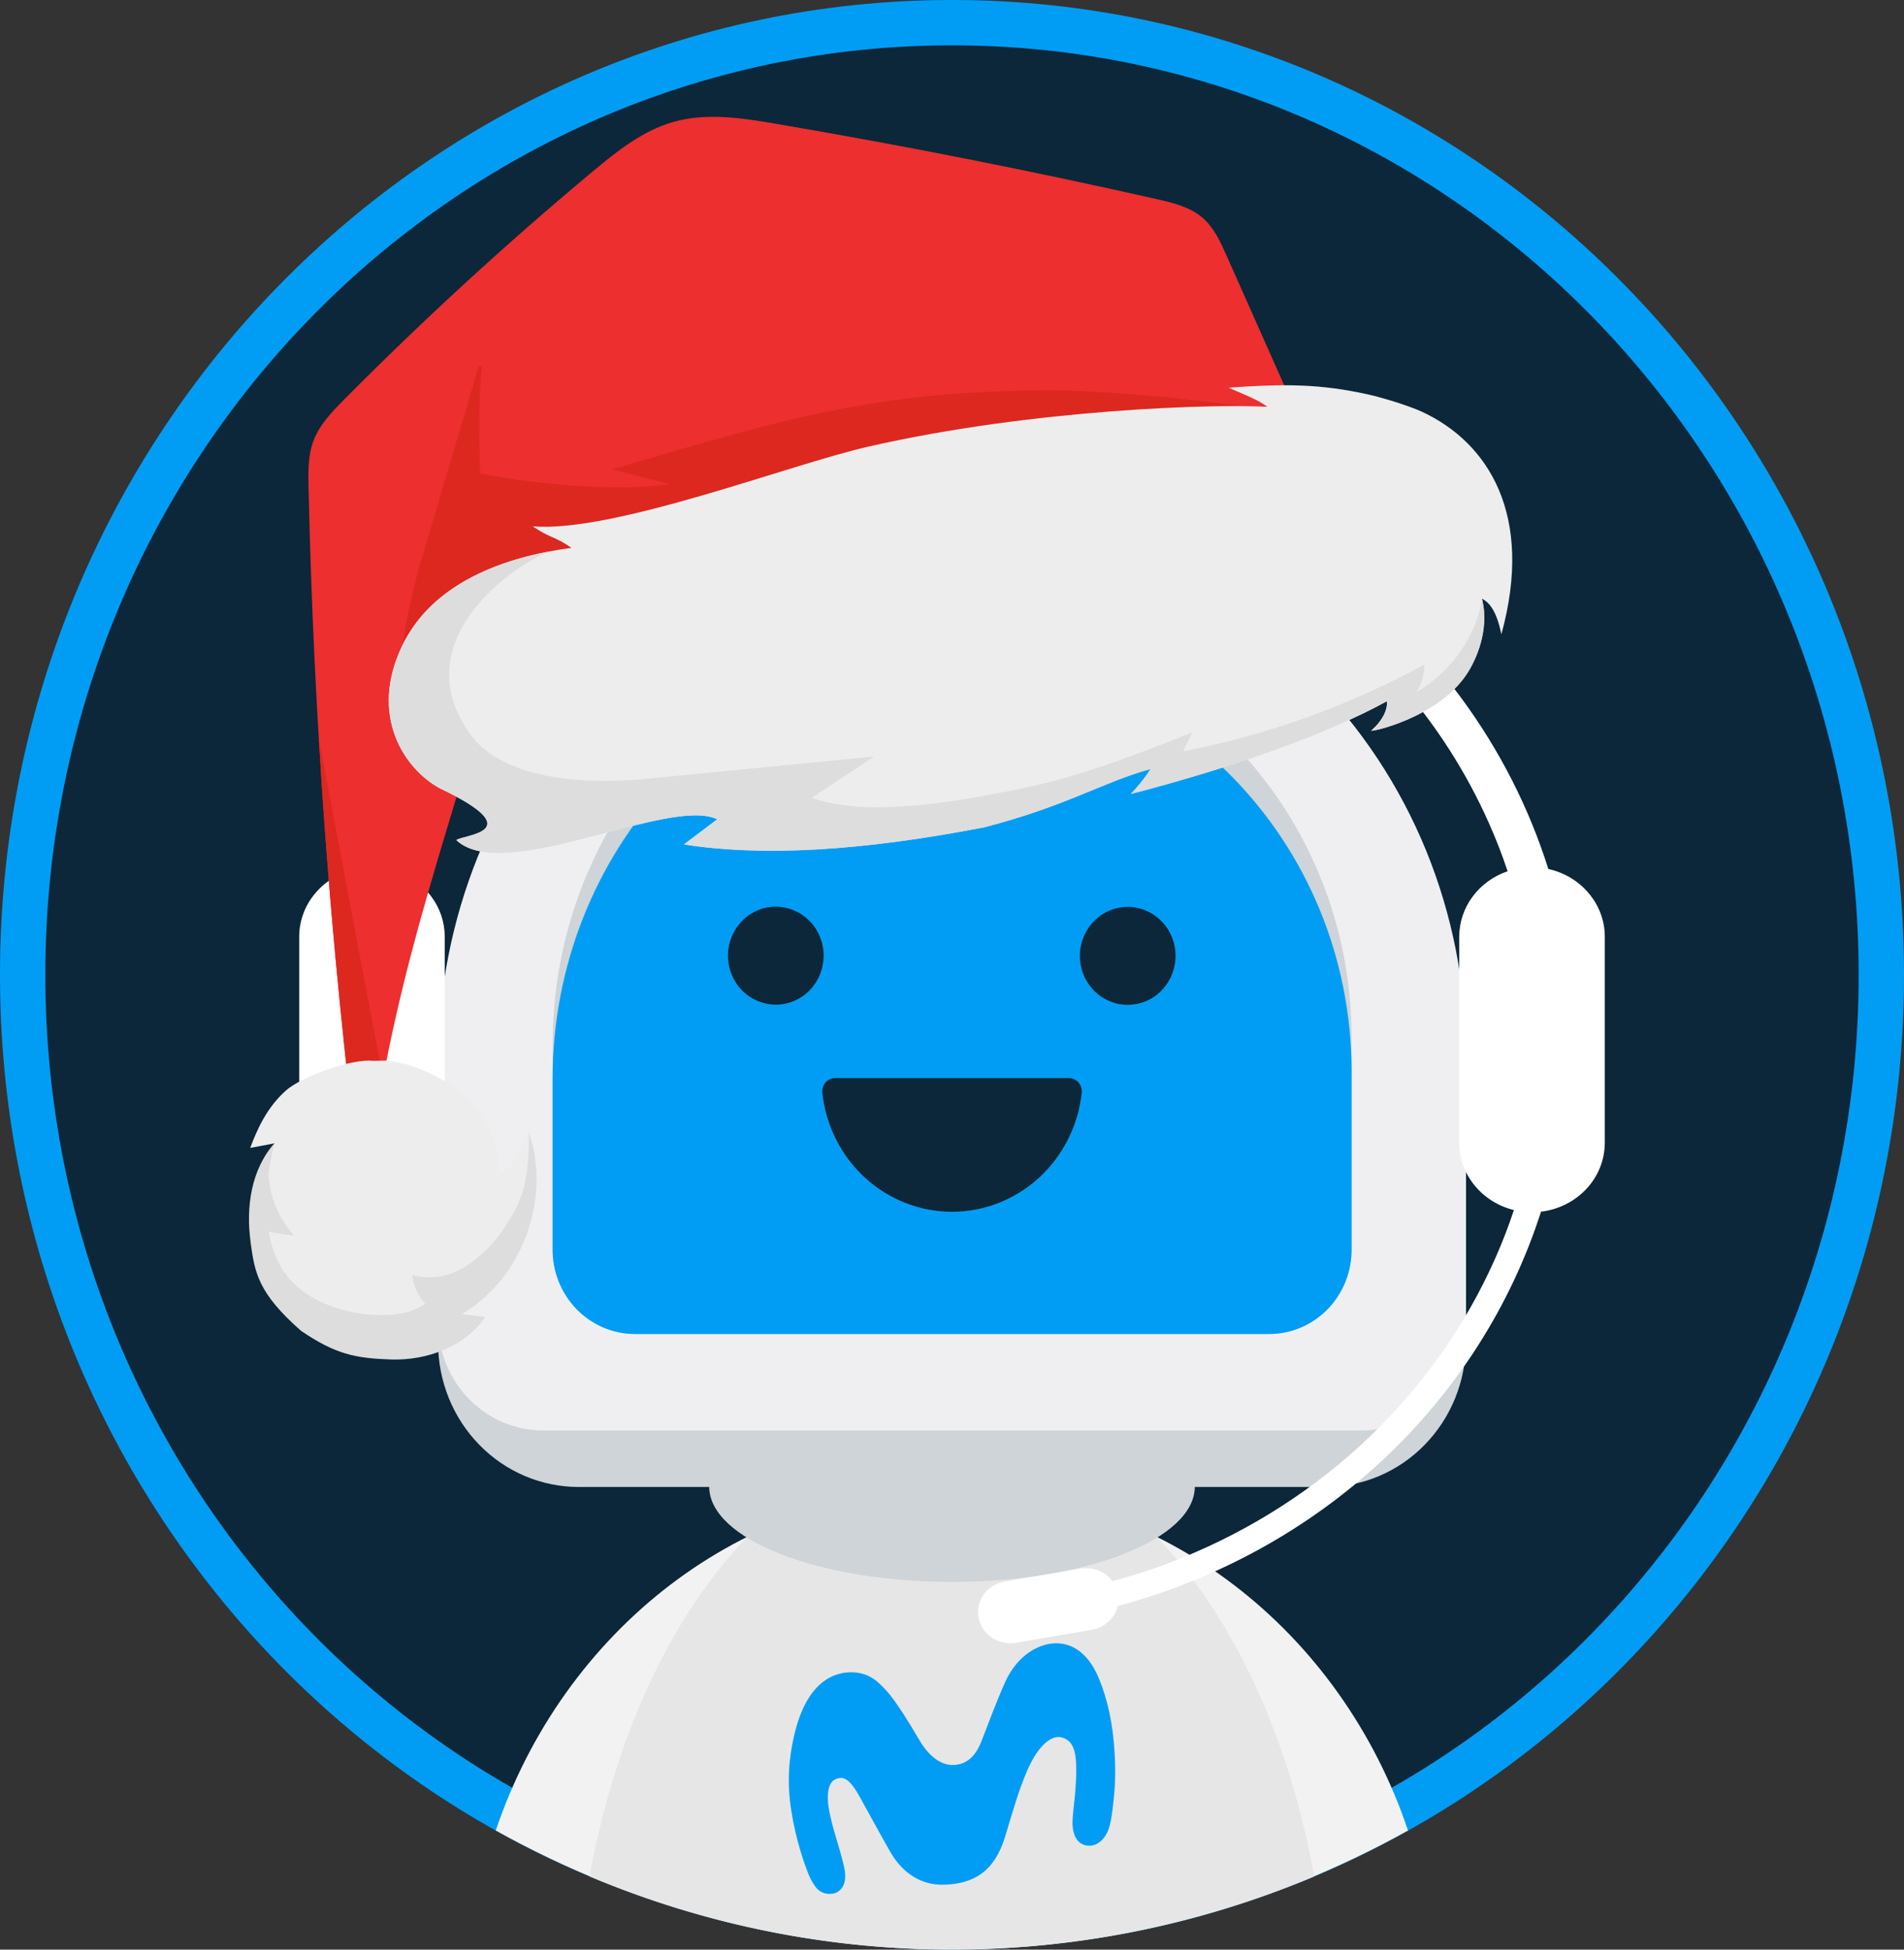 <svg width="42" height="43" viewBox="0 0 42 43" fill="none" xmlns="http://www.w3.org/2000/svg">
<rect x="0" y="0" width="42" height="43" fill="#333333" stroke="none"/>
<path d="M21 0.5C32.311 0.5 41.5 9.891 41.5 21.5C41.5 33.109 32.311 42.499 21 42.499C9.689 42.499 0.5 33.109 0.5 21.5C0.5 9.891 9.689 0.5 21 0.5Z" fill="#0B2739" stroke="#019DF4"/>
<path d="M21.43 3.956H20.571V14.07H21.43V3.956Z" fill="#EFEFF1"/>
<path d="M20.998 32.832C16.361 32.832 12.419 35.98 10.936 40.372C14.023 42.094 17.482 42.997 20.998 42.997C24.513 42.997 27.972 42.094 31.059 40.372C29.584 35.978 25.637 32.832 20.998 32.832Z" fill="#F2F2F2"/>
<path d="M20.998 31.762C17.209 31.762 14.012 35.826 13.005 41.386C18.126 43.538 23.869 43.538 28.99 41.386C27.986 35.826 24.789 31.762 20.998 31.762Z" fill="#E7E6E6"/>
<path d="M21 34.889C23.958 34.889 26.356 33.948 26.356 32.788C26.356 31.628 23.958 30.687 21 30.687C18.042 30.687 15.644 31.628 15.644 32.788C15.644 33.948 18.042 34.889 21 34.889Z" fill="#CED4D7"/>
<path d="M23.442 15.049C24.79 13.668 24.79 11.43 23.442 10.049C22.093 8.668 19.907 8.668 18.558 10.049C17.209 11.43 17.209 13.668 18.558 15.049C19.906 16.43 22.093 16.43 23.442 15.049Z" fill="#5CB615"/>
<path d="M20.807 12.879C14.591 12.985 9.664 18.31 9.664 24.674V29.62C9.664 30.463 9.991 31.27 10.573 31.866C11.154 32.462 11.943 32.796 12.766 32.796H29.234C30.057 32.796 30.846 32.462 31.427 31.866C32.009 31.27 32.336 30.463 32.336 29.62V24.483C32.336 22.942 32.036 21.417 31.455 19.996C30.873 18.575 30.02 17.287 28.947 16.207C27.874 15.127 26.602 14.276 25.204 13.705C23.806 13.134 22.311 12.853 20.807 12.879Z" fill="#CED4D7"/>
<path d="M20.807 11.634C14.591 11.74 9.664 17.064 9.664 23.429V29.175C9.664 29.805 9.909 30.409 10.344 30.855C10.78 31.301 11.37 31.551 11.986 31.551H30.015C30.631 31.551 31.221 31.3 31.656 30.855C32.092 30.409 32.336 29.805 32.336 29.175V23.238C32.336 21.697 32.036 20.172 31.455 18.751C30.873 17.33 30.02 16.042 28.947 14.962C27.874 13.882 26.602 13.031 25.204 12.46C23.806 11.888 22.311 11.608 20.807 11.634Z" fill="#EFEFF1"/>
<path d="M20.849 13.762C16.018 13.845 12.19 18.033 12.19 23.037V27.553C12.187 28.046 12.376 28.52 12.714 28.87C13.053 29.22 13.513 29.419 13.995 29.422H28.011C28.249 29.42 28.485 29.371 28.704 29.276C28.924 29.181 29.123 29.043 29.291 28.87C29.458 28.696 29.591 28.491 29.681 28.265C29.771 28.039 29.816 27.797 29.815 27.553V22.886C29.812 17.795 25.785 13.677 20.849 13.762Z" fill="#CED4D7"/>
<path d="M20.849 14.516C16.018 14.598 12.19 18.785 12.19 23.789V27.553C12.187 28.046 12.376 28.52 12.714 28.87C13.053 29.22 13.513 29.419 13.995 29.422H28.011C28.249 29.42 28.485 29.371 28.704 29.276C28.924 29.181 29.123 29.043 29.291 28.87C29.458 28.696 29.591 28.491 29.681 28.265C29.771 28.039 29.816 27.797 29.815 27.553V23.638C29.812 18.547 25.785 14.43 20.849 14.516Z" fill="#019DF4"/>
<path d="M17.512 22.078C18.052 21.853 18.311 21.222 18.09 20.669C17.87 20.117 17.254 19.852 16.715 20.077C16.175 20.303 15.916 20.933 16.136 21.486C16.357 22.038 16.973 22.303 17.512 22.078Z" fill="#0B2739"/>
<path d="M25.12 22.133C25.687 21.996 26.037 21.413 25.903 20.833C25.768 20.252 25.2 19.893 24.633 20.031C24.066 20.168 23.715 20.751 23.849 21.331C23.984 21.912 24.552 22.271 25.12 22.133Z" fill="#0B2739"/>
<path d="M23.58 23.778H18.421C18.381 23.778 18.341 23.787 18.305 23.804C18.268 23.821 18.236 23.845 18.209 23.876C18.183 23.907 18.163 23.942 18.151 23.981C18.139 24.02 18.134 24.061 18.139 24.102C18.217 24.823 18.552 25.49 19.08 25.974C19.608 26.458 20.291 26.726 21 26.726C21.709 26.726 22.393 26.458 22.921 25.974C23.449 25.49 23.784 24.823 23.862 24.102C23.866 24.061 23.862 24.02 23.85 23.981C23.838 23.942 23.818 23.907 23.791 23.876C23.765 23.845 23.732 23.821 23.696 23.804C23.659 23.787 23.62 23.778 23.58 23.778Z" fill="#0B2739"/>
<path d="M18.755 36.883C18.422 36.889 17.806 37.058 17.523 38.254C17.4 38.776 17.352 39.318 17.46 39.965C17.555 40.56 17.727 41.075 17.844 41.359C17.885 41.459 17.946 41.558 17.993 41.62C18.13 41.802 18.358 41.789 18.454 41.739C18.558 41.687 18.679 41.558 18.635 41.26C18.613 41.118 18.552 40.91 18.52 40.794C18.416 40.438 18.276 40.008 18.263 39.704C18.247 39.294 18.403 39.242 18.505 39.218C18.679 39.179 18.822 39.377 18.962 39.625C19.127 39.922 19.41 40.444 19.638 40.844C19.845 41.204 20.229 41.594 20.845 41.568C21.473 41.541 21.934 41.29 22.172 40.507C22.35 39.919 22.47 39.483 22.667 39.033C22.893 38.518 23.191 38.24 23.445 38.326C23.68 38.406 23.737 38.644 23.74 38.994C23.744 39.304 23.709 39.645 23.68 39.896C23.671 39.988 23.651 40.17 23.661 40.272C23.674 40.474 23.759 40.672 23.975 40.705C24.207 40.738 24.391 40.547 24.464 40.315C24.493 40.223 24.518 40.084 24.531 39.985C24.598 39.483 24.617 39.146 24.585 38.634C24.55 38.036 24.436 37.487 24.239 37.015C24.052 36.562 23.75 36.271 23.359 36.245C22.931 36.215 22.439 36.513 22.178 37.087C21.94 37.616 21.75 38.161 21.635 38.439C21.518 38.72 21.346 38.895 21.08 38.924C20.756 38.961 20.476 38.716 20.273 38.366C20.095 38.062 19.743 37.484 19.552 37.289C19.381 37.104 19.178 36.876 18.755 36.883Z" fill="#019DF4"/>
<path d="M34.154 19.166C33.305 16.467 31.567 14.101 29.197 12.419C26.828 10.737 23.953 9.829 21 9.829C18.047 9.829 15.173 10.737 12.803 12.419C10.434 14.101 8.695 16.467 7.846 19.166C7.492 19.244 7.176 19.434 6.95 19.706C6.723 19.977 6.6 20.313 6.6 20.66V25.204C6.6 25.405 6.642 25.604 6.722 25.79C6.803 25.976 6.921 26.145 7.07 26.288C7.22 26.43 7.397 26.543 7.591 26.62C7.786 26.697 7.995 26.736 8.206 26.736C8.632 26.736 9.04 26.575 9.341 26.287C9.642 26 9.811 25.61 9.811 25.204V20.66C9.811 20.344 9.708 20.035 9.517 19.777C9.327 19.518 9.056 19.323 8.744 19.216C8.863 18.86 9 18.506 9.155 18.155C10.14 15.934 11.789 14.039 13.895 12.707C16.002 11.375 18.473 10.664 21 10.664C23.527 10.664 25.998 11.375 28.104 12.707C30.211 14.039 31.859 15.934 32.844 18.155C33 18.503 33.137 18.857 33.256 19.216C32.944 19.322 32.673 19.518 32.482 19.777C32.291 20.035 32.189 20.344 32.188 20.66V25.204C32.189 25.544 32.307 25.874 32.526 26.143C32.744 26.412 33.05 26.604 33.395 26.688C33.275 27.051 33.136 27.41 32.979 27.763C31.658 30.737 29.178 33.104 26.061 34.364C25.566 34.565 25.058 34.735 24.541 34.874C24.462 34.769 24.353 34.687 24.227 34.638C24.101 34.589 23.964 34.575 23.83 34.597L22.225 34.871C22.126 34.881 22.03 34.909 21.943 34.955C21.856 35.002 21.78 35.065 21.72 35.14C21.66 35.216 21.617 35.303 21.593 35.395C21.57 35.487 21.567 35.583 21.585 35.677C21.602 35.77 21.64 35.859 21.695 35.938C21.75 36.017 21.822 36.084 21.906 36.135C21.99 36.186 22.084 36.22 22.183 36.235C22.281 36.249 22.381 36.244 22.477 36.22L24.082 35.946C24.221 35.922 24.35 35.859 24.452 35.766C24.554 35.673 24.625 35.553 24.656 35.421C26.852 34.835 28.858 33.731 30.489 32.212C32.121 30.692 33.325 28.805 33.993 26.724C34.381 26.678 34.738 26.498 34.998 26.218C35.257 25.938 35.4 25.577 35.4 25.204V20.66C35.4 20.314 35.277 19.977 35.05 19.706C34.824 19.434 34.508 19.244 34.154 19.166Z" fill="white"/>
<path d="M29.016 10.044C28.363 8.577 27.711 7.109 27.058 5.641C26.923 5.337 26.78 5.022 26.528 4.804C26.248 4.562 25.872 4.472 25.512 4.391C22.729 3.762 19.928 3.209 17.116 2.73C16.365 2.602 15.584 2.481 14.851 2.69C14.175 2.882 13.609 3.336 13.069 3.786C11.164 5.376 9.334 7.055 7.586 8.817C7.32 9.086 7.048 9.368 6.915 9.722C6.793 10.046 6.798 10.401 6.806 10.747C6.917 15.79 7.287 20.828 7.914 25.833C8.076 26.125 8.539 26.097 8.777 25.864C9.015 25.63 8.367 24.231 8.427 23.904C9.177 19.843 10.429 16.925 11.399 12.773" fill="#ED2F2F"/>
<path d="M9.639 11.19L10.555 8.095C10.569 8.051 10.633 8.063 10.628 8.109C10.448 9.841 10.73 13.325 11.168 16.04C11.577 15.698 11.922 15.251 12.766 14.603C15.693 12.357 18.898 11.023 22.578 10.745C22.314 10.562 22.194 10.475 21.929 10.293C23.987 9.612 24.999 9.419 27.154 9.187C27.517 9.148 29.344 9.428 29.984 9.848L11.572 18.109C11.698 18.631 11.227 17.513 11.358 17.807L9.953 16.797C8.96 14.318 8.57 15.176 9.223 12.586" fill="#DD281F"/>
<path d="M10.234 14.224C11.247 13.075 9.078 10.073 10.184 10.357C10.874 10.534 13.201 10.906 14.776 10.677C14.256 10.547 14.019 10.483 13.499 10.354C17.112 9.293 19.266 8.608 23.202 8.607C24.375 8.607 27.199 8.861 28.455 9.155" fill="#DD281F"/>
<path d="M7.034 16.304L8.445 23.758L8.453 23.776C8.445 23.819 8.435 23.861 8.427 23.905C8.366 24.233 9.015 25.632 8.777 25.866C8.539 26.099 8.075 26.126 7.913 25.835C7.517 22.669 7.224 19.49 7.034 16.305L7.034 16.304Z" fill="#DD281F"/>
<path d="M8.876 14.236C9.535 12.866 11.1 12.283 12.606 12.083C12.246 11.831 12.113 11.861 11.753 11.609C13.541 11.753 17.411 10.247 19.16 9.849C22.824 9.014 26.845 8.906 27.956 8.973C27.761 8.819 27.415 8.689 27.097 8.55C28.308 8.466 29.112 8.459 30.201 8.705C30.508 8.774 31.082 8.95 31.368 9.082C32.826 9.759 33.845 11.354 33.118 13.992C33.007 13.431 32.826 13.275 32.691 13.204C32.867 13.909 32.544 14.581 32.361 14.858C31.716 15.842 30.196 16.16 30.252 16.111C30.487 15.907 30.62 15.648 30.591 15.467C29.253 16.201 27.19 16.928 24.947 17.51C25.108 17.339 25.257 17.157 25.383 16.96C24.303 17.256 23.56 17.766 21.707 18.247C18.981 18.773 16.827 18.893 15.087 18.624L15.823 18.07C14.773 17.554 11.122 19.518 10.067 18.529C10.218 18.406 11.733 18.355 9.7 17.385C8.935 16.968 8.124 15.798 8.876 14.235L8.876 14.236Z" fill="#EDEDED"/>
<path d="M8.876 14.236C9.465 13.011 10.778 12.416 12.127 12.16C11.096 12.576 8.969 14.249 10.372 16.192C11.332 17.523 14.072 17.197 14.384 17.165C16.015 17.005 17.646 16.845 19.277 16.686C19.022 16.866 18.167 17.416 17.913 17.596C19.175 18.049 21.167 17.663 22.483 17.402C23.797 17.142 25.053 16.647 26.3 16.155C26.233 16.294 26.166 16.432 26.097 16.571C27.956 16.214 29.758 15.566 31.419 14.657C31.419 14.869 31.36 15.081 31.249 15.262C32.566 14.475 32.69 13.205 32.69 13.205C32.866 13.909 32.542 14.582 32.36 14.859C31.715 15.843 30.195 16.161 30.251 16.112C30.486 15.908 30.619 15.649 30.59 15.467C29.252 16.202 27.189 16.929 24.946 17.511C25.106 17.339 25.255 17.158 25.382 16.96C24.302 17.257 23.558 17.767 21.706 18.248C18.98 18.774 16.826 18.894 15.086 18.625L15.822 18.071C14.771 17.555 11.121 19.519 10.066 18.529C10.217 18.406 11.732 18.355 9.699 17.385C8.934 16.968 8.123 15.798 8.875 14.235L8.876 14.236Z" fill="#DDDDDD"/>
<path d="M8.228 23.398C7.768 23.341 6.648 23.744 6.303 24.055C5.894 24.424 5.681 24.884 5.519 25.318C5.699 25.284 5.879 25.25 6.058 25.216C5.538 25.79 5.462 26.706 5.605 27.468C5.748 28.23 5.901 28.578 6.719 29.264C7.532 29.787 7.761 29.855 8.555 29.915C9.349 29.976 10.253 29.701 10.707 29.046C10.533 29.025 10.36 29.004 10.186 28.983C11.536 28.194 12.187 26.386 11.649 24.917C11.445 25.474 11.434 25.661 10.915 25.95C11.115 25.667 10.842 24.538 10.026 23.981C9.589 23.683 9.044 23.443 8.518 23.392" fill="#EDEDED"/>
<path d="M5.528 27.395C5.422 26.627 5.538 25.79 6.058 25.216C6.058 25.216 5.977 25.491 5.924 25.888C5.945 26.388 6.144 26.881 6.488 27.246C6.299 27.235 6.111 27.205 5.927 27.16C6.005 27.617 6.189 28.064 6.565 28.386C7.381 29.084 8.862 29.174 9.379 28.751C9.217 28.576 9.115 28.348 9.092 28.111C9.53 28.26 10.028 28.125 10.397 27.846C10.765 27.567 10.985 27.317 11.226 26.922C11.464 26.531 11.68 26.147 11.667 24.976C12.168 26.433 11.519 28.205 10.185 28.984C10.359 29.005 10.533 29.026 10.707 29.047C10.253 29.702 9.42 30.01 8.624 29.984C7.833 29.957 7.4 29.868 6.639 29.351C5.688 28.512 5.62 28.072 5.527 27.397L5.528 27.395Z" fill="#DDDDDD"/>
</svg>
